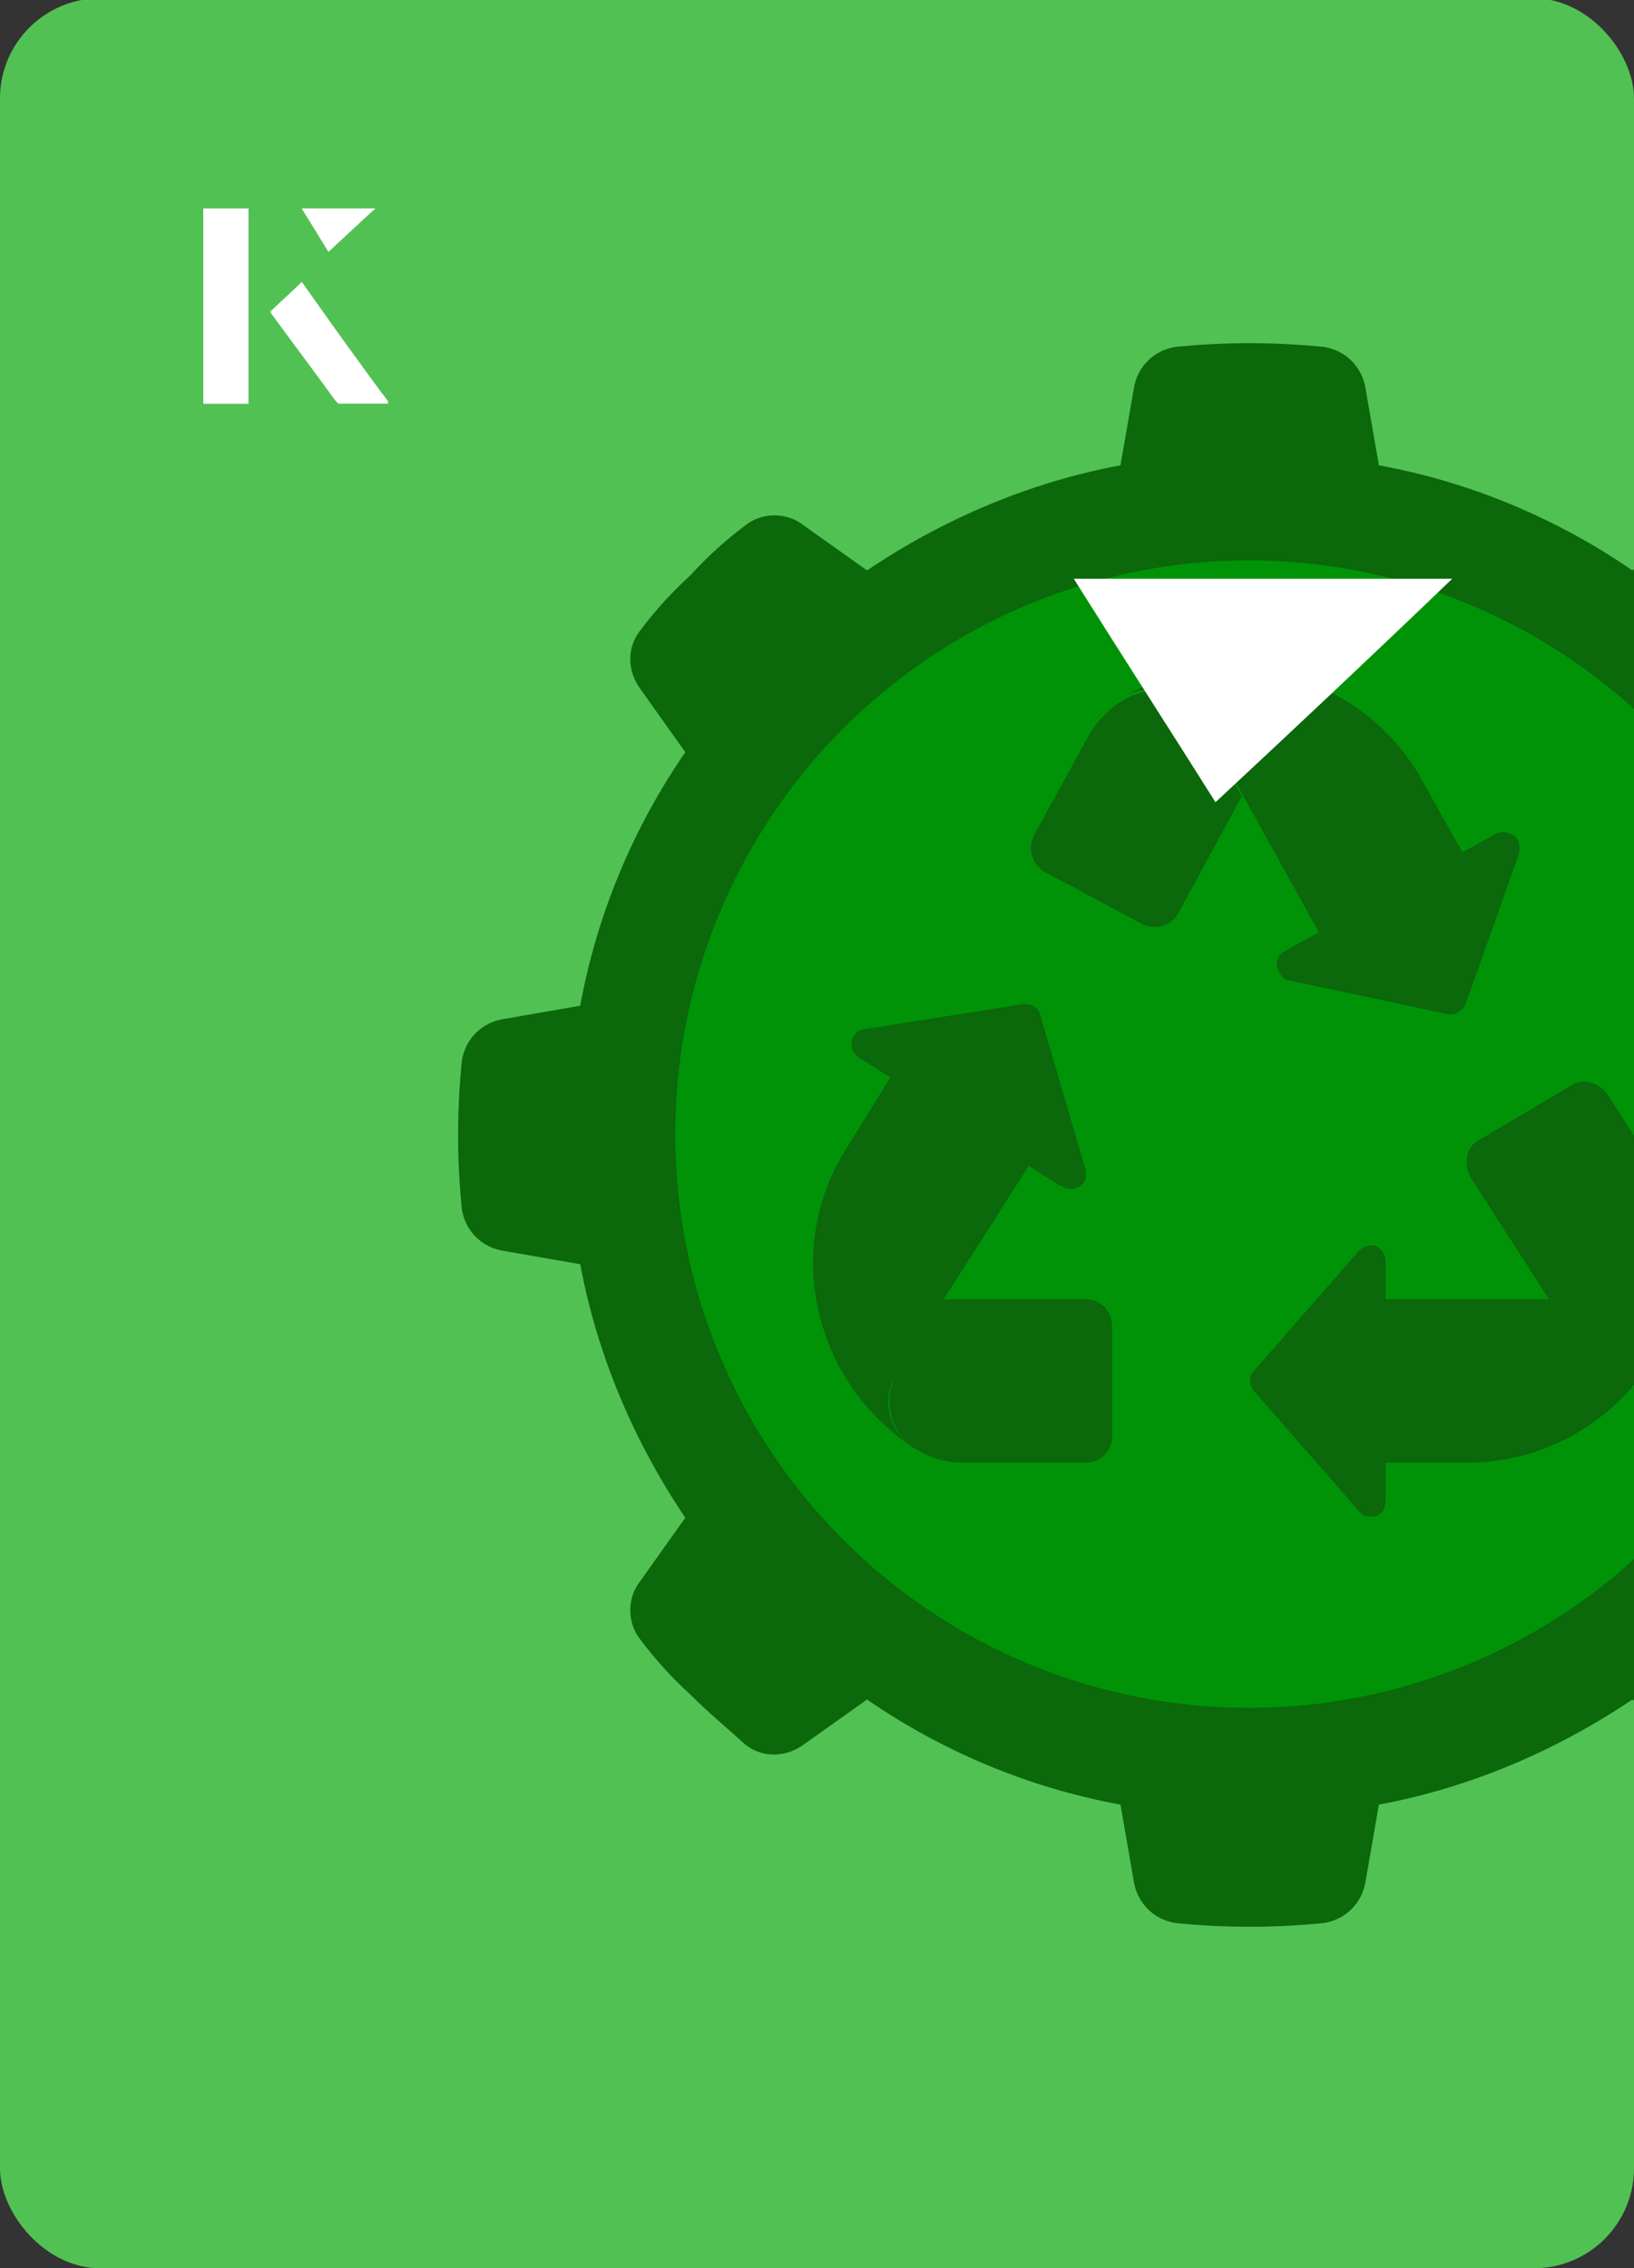 <?xml version="1.0" encoding="UTF-8"?><svg id="Layer_1" xmlns="http://www.w3.org/2000/svg" xmlns:xlink="http://www.w3.org/1999/xlink" viewBox="0 0 98 136"><rect x="0" y="0" width="98" height="136" fill="#333333" stroke="none"/><defs><clipPath id="clippath"><rect x="0" y="0" width="98" height="136.1" rx="6" ry="6" transform="translate(98 136) rotate(-180)" style="fill:none;"/></clipPath></defs><rect x="0" y="0" width="98" height="136.1" rx="6" ry="6" transform="translate(98 136) rotate(-180)" style="fill:#52c154;"/><g style="clip-path:url(#clippath);"><path id="Path" d="M122.4,68c0,1.5,0,3-.2,4.5-.2,1.3-1.2,2.3-2.5,2.5l-4.6.8c-1,5.5-3.2,10.7-6.3,15.2l2.7,3.8c.8,1.1.8,2.5,0,3.5-.9,1.1-1.9,2.2-3,3.3-1.1,1.1-2.2,2-3.3,3-1,.8-2.5.8-3.5,0l-3.8-2.7c-4.6,3.1-9.8,5.3-15.2,6.3l-.8,4.6c-.2,1.3-1.2,2.3-2.5,2.5-3,.3-5.9.3-8.9,0-1.3-.2-2.3-1.2-2.5-2.5l-.8-4.6c-5.5-1-10.7-3.2-15.2-6.3l-3.8,2.7c-1.1.8-2.5.8-3.5,0-1.1-1-2.2-1.9-3.3-3-1.1-1-2.1-2.1-3-3.3-.8-1-.8-2.5,0-3.5l2.7-3.8c-3.1-4.6-5.3-9.8-6.3-15.2l-4.6-.8c-1.3-.2-2.3-1.2-2.5-2.5-.3-3-.3-5.9,0-8.9.2-1.3,1.2-2.3,2.5-2.5l4.6-.8c1-5.5,3.2-10.7,6.3-15.2l-2.7-3.8c-.8-1.1-.8-2.5,0-3.5.9-1.2,1.9-2.3,3-3.3,1-1.1,2.1-2.1,3.3-3,1-.8,2.5-.8,3.5,0l3.8,2.7c4.6-3.1,9.8-5.3,15.2-6.3l.8-4.6c.2-1.3,1.2-2.3,2.5-2.5,3-.3,5.9-.3,8.9,0,1.3.2,2.3,1.2,2.5,2.5l.8,4.6c5.5,1,10.7,3.2,15.2,6.3l3.8-2.7c1.1-.8,2.5-.8,3.5,0,1.1.9,2.2,1.9,3.3,3,1.1,1,2.1,2.1,3,3.3.8,1,.8,2.5,0,3.5l-2.7,3.8c3.1,4.6,5.3,9.8,6.3,15.2l4.6.8c1.3.2,2.3,1.2,2.5,2.5.2,1.5.2,3,.2,4.5h0Z" style="fill:#0b680b;"/><circle id="Oval" cx="74.9" cy="68" r="34.4" style="fill:#009307;"/><path id="Path-2" d="M101.1,74.6c0,1.8-1.5,3.3-3.3,3.3h-4.9l-4.7-7.3c-.2-.4-.3-.8-.2-1.3s.4-.8.8-1l5.4-3.2c.7-.5,1.7-.2,2.2.5l3.9,6.1c.6.9.9,1.9.9,3h0Z" style="fill:#0b680b;"/><path id="Path-3" d="M101.1,74.6c0,7.2-5.9,13.1-13.1,13.1h-4.9v2.3c0,.4-.2.8-.6.9s-.8,0-1-.3l-6.3-7.2c-.3-.4-.3-.9,0-1.2l6.3-7.2c.3-.3.7-.4,1-.3s.6.5.6.9v2.3h14.7c1.8,0,3.3-1.5,3.3-3.3h0Z" style="fill:#0b680b;"/><path id="Path-4" d="M66.7,79.5v6.6c0,.9-.7,1.6-1.6,1.6h-7.3c-1.1,0-2.1-.3-3-.9-.1,0-.2-.1-.3-.2-1.2-1.1-1.5-2.9-.7-4.3l2.8-4.4h8.5c.9,0,1.6.7,1.6,1.6h0Z" style="fill:#0b680b;"/><path id="Path-5" d="M63.6,71.1l-1.9-1.2-5.1,8-2.8,4.4c-.9,1.4-.6,3.2.7,4.3-5.8-4-7.5-11.9-3.7-17.8l2.6-4.2-1.9-1.2c-.3-.2-.5-.6-.4-1s.4-.7.8-.7l9.5-1.5c.5,0,.9.2,1,.7l2.7,9.2c.1.4,0,.8-.3,1-.3.2-.8.3-1.1,0h0Z" style="fill:#0b680b;"/><path id="Path-6" d="M74.5,47.7l-3.8,7c-.4.8-1.4,1.1-2.2.7l-5.8-3.1c-.8-.4-1.1-1.4-.7-2.2l3.3-6c.5-.9,1.3-1.7,2.2-2.2h0s0,0,0,0c1.6-.9,3.5-.3,4.4,1.3l2.6,4.6Z" style="fill:#0b680b;"/><path id="Path-7" d="M91.1,51.2l-3.2,9c-.2.4-.6.7-1.1.6l-9.4-2c-.4,0-.7-.4-.8-.8s.1-.8.5-1l2-1.1-4.6-8.3-2.6-4.6c-.9-1.6-2.8-2.1-4.4-1.3,6.3-3.5,14.3-1.2,17.8,5.1l2.4,4.3,2-1.1c.4-.2.8-.1,1.1.1s.4.7.3,1.1h0Z" style="fill:#0b680b;"/></g><path d="M72.9,48.1c-2.9-4.6-5.8-9.1-8.5-13.4h22.7c-5,4.8-9.9,9.4-14.2,13.4Z" style="fill:#fff;"/><path d="M14.9,12.5h-2.7v11.7h2.7v-11.7ZM16.2,18.7c1.3,1.8,2.6,3.5,3.9,5.3,0,0,.2.2.2.2,1,0,1.9,0,3,0-1.8-2.5-3.5-4.8-5.2-7.2-.7.6-1.3,1.2-1.9,1.8ZM19.7,15.1c.8-.8,1.8-1.7,2.8-2.6h-4.4c.5.8,1.1,1.7,1.6,2.6Z" style="fill:#fff;"/><path d="M14.9,12.5v11.7h-2.7v-11.7h2.7Z" style="fill:#fff;"/><path d="M16.2,18.7c.6-.6,1.2-1.1,1.9-1.8,1.7,2.4,3.4,4.8,5.2,7.2-1.1,0-2,0-3,0,0,0-.2,0-.2-.2-1.3-1.8-2.6-3.5-3.9-5.3Z" style="fill:#fff;"/><polygon points="19.7 15.1 18.1 12.5 22.5 12.5 19.7 15.1" style="fill:#fff;"/></svg>